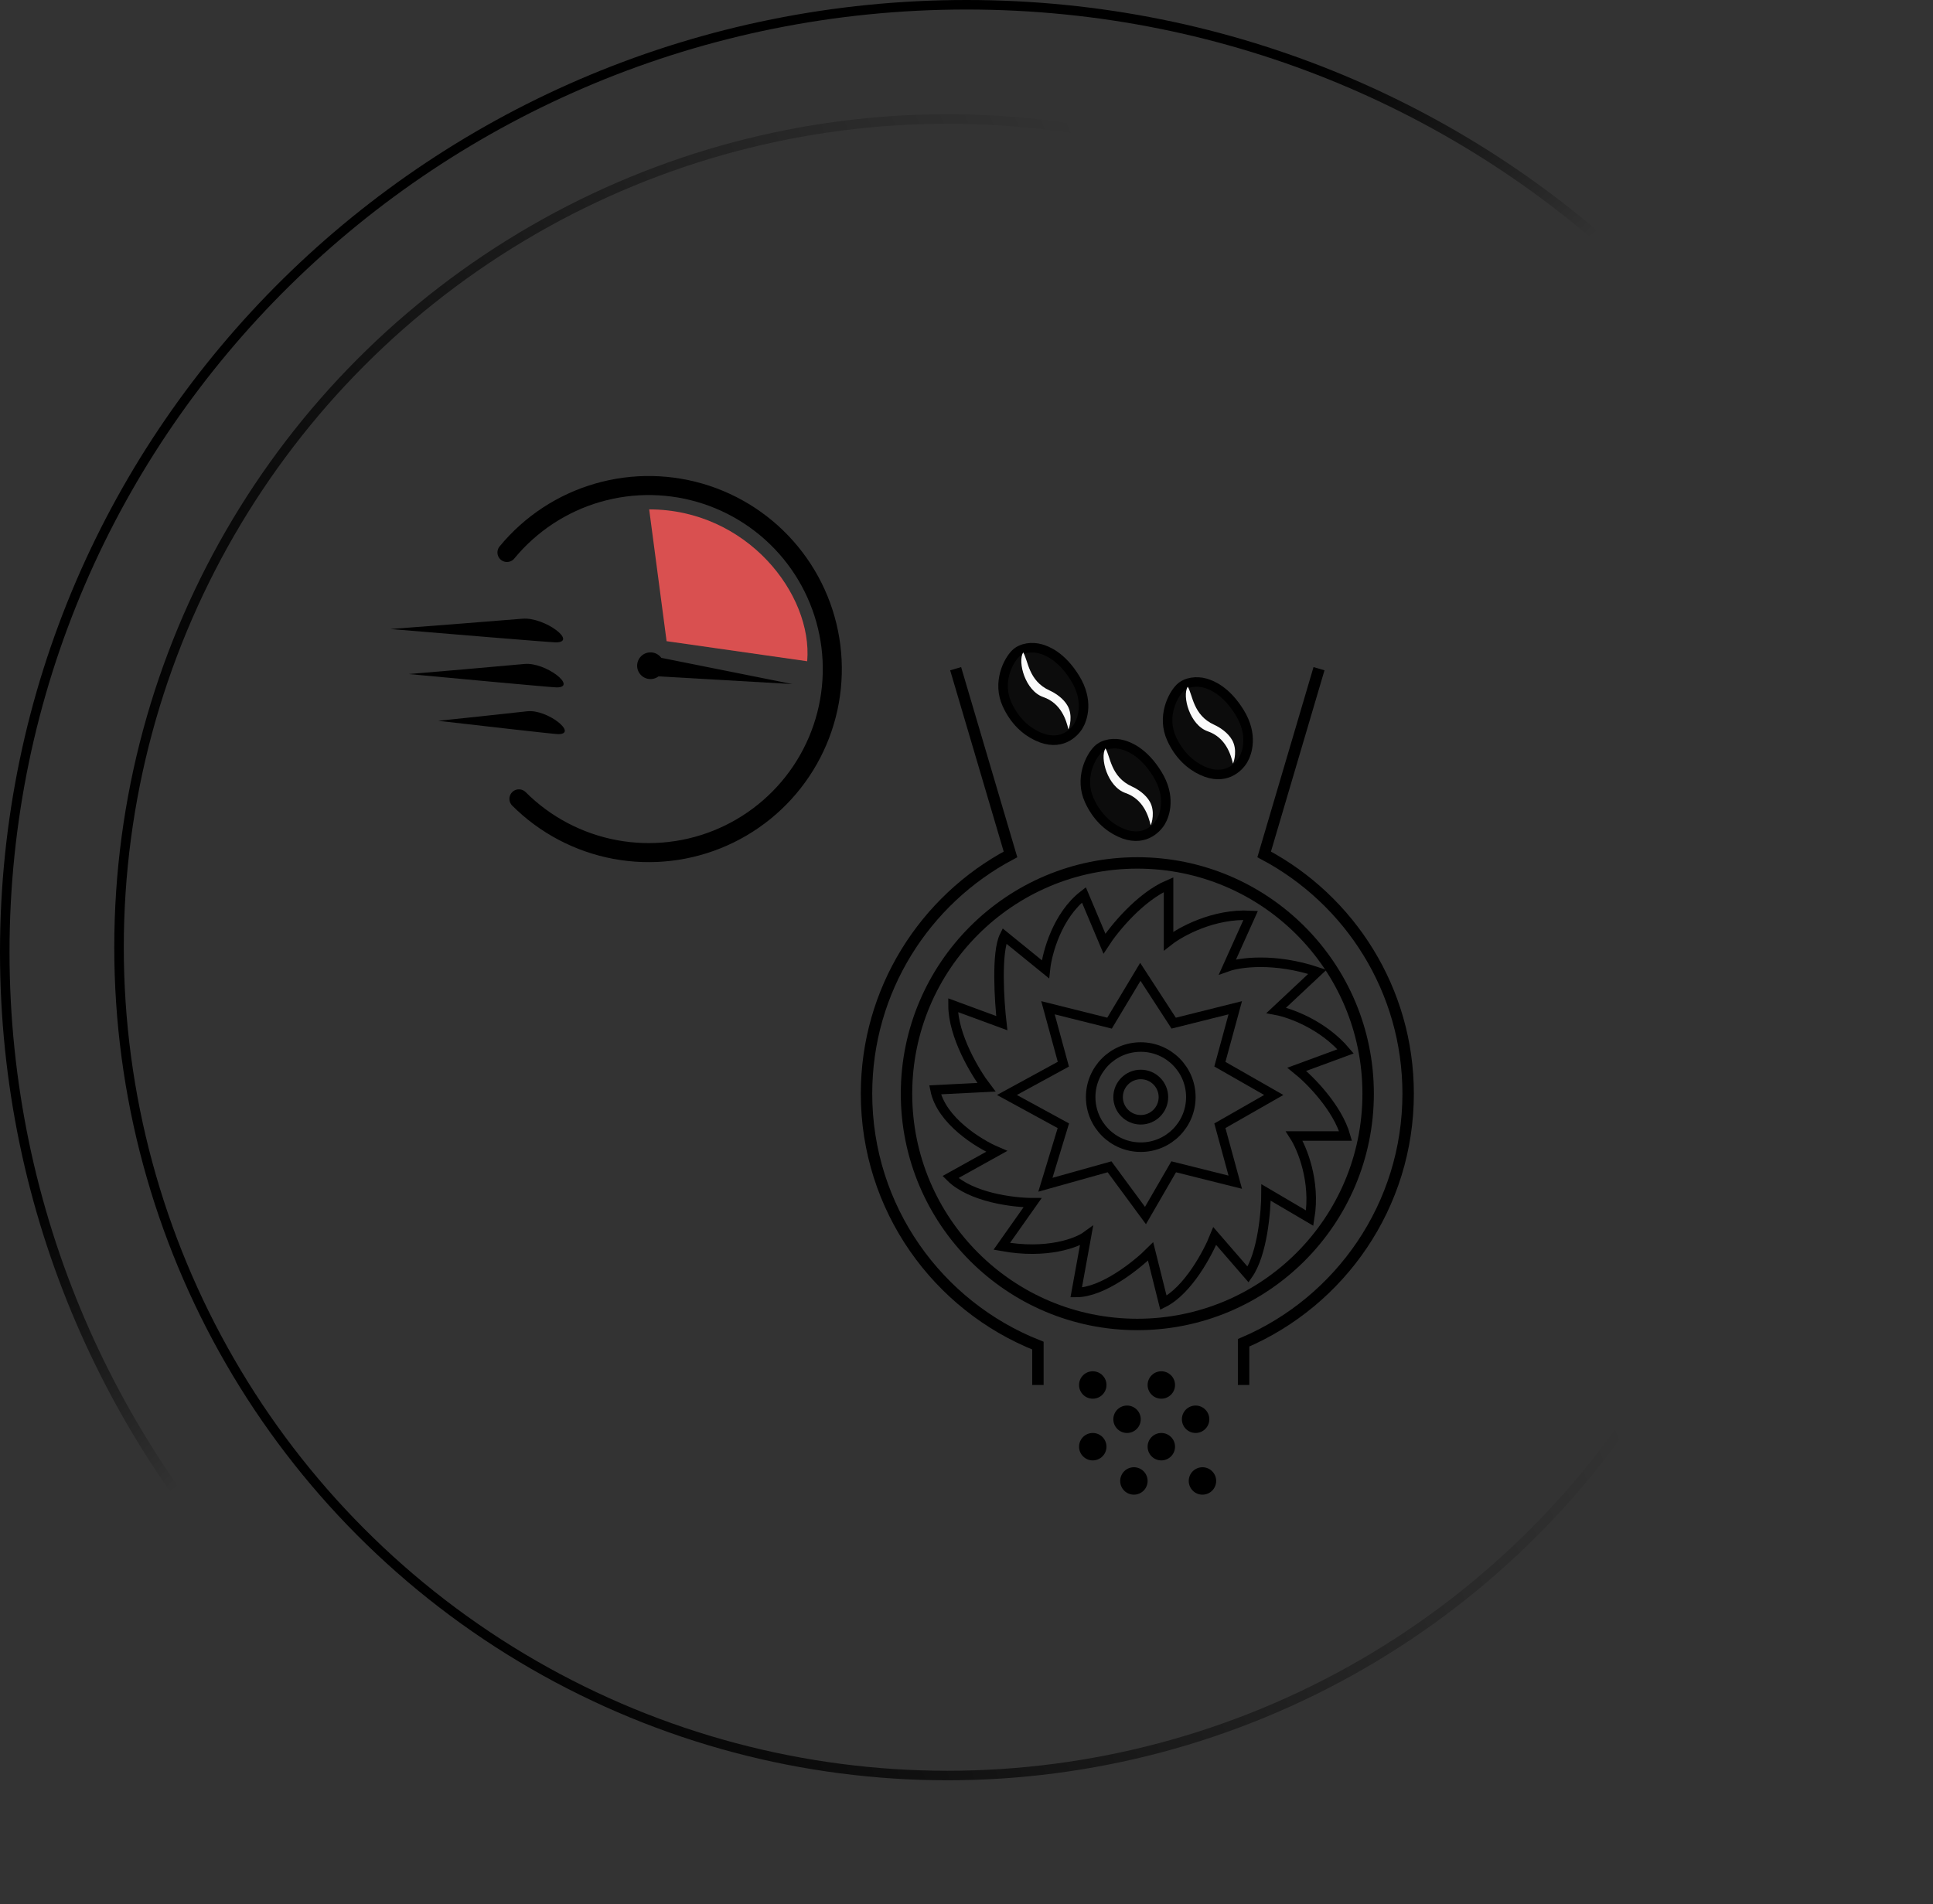 <?xml version="1.0" encoding="UTF-8"?> <svg xmlns="http://www.w3.org/2000/svg" width="203" height="200" viewBox="0 0 203 200" fill="none"><rect x="0" y="0" width="203" height="200" fill="#333333" stroke="none"/> <circle cx="99.5" cy="99.5" r="87" stroke="url(#paint0_linear_338_4237)"></circle> <path d="M202.5 100C202.5 154.945 157.288 199.5 101.5 199.5C45.712 199.5 0.5 154.945 0.5 100C0.5 45.055 45.712 0.5 101.5 0.5C157.288 0.5 202.5 45.055 202.5 100Z" stroke="url(#paint1_linear_338_4237)"></path> <path d="M54.497 83.912C57.249 86.664 60.771 88.519 64.597 89.232C68.424 89.945 72.377 89.483 75.937 87.906C79.496 86.33 82.494 83.713 84.538 80.4C86.582 77.087 87.574 73.232 87.385 69.344C87.197 65.456 85.835 61.716 83.481 58.617C81.126 55.517 77.888 53.203 74.192 51.978C70.497 50.754 66.518 50.677 62.778 51.757C59.038 52.838 55.713 55.025 53.24 58.031" stroke="black" stroke-width="2" stroke-linecap="round"></path> <path d="M58.361 67.474C57.847 67.474 46.573 66.539 41 66.072C44.401 65.817 50.647 65.339 54.865 64.989C57.209 64.795 60.713 67.474 58.361 67.474Z" fill="black"></path> <path d="M58.452 72.205C57.992 72.205 47.911 71.27 42.928 70.802C45.905 70.553 51.316 70.09 55.081 69.743C57.32 69.536 60.701 72.205 58.452 72.205Z" fill="black"></path> <path d="M58.618 77.115C58.232 77.115 50.063 76.18 46.015 75.713C48.298 75.477 52.344 75.051 55.364 74.712C57.49 74.473 60.757 77.115 58.618 77.115Z" fill="black"></path> <circle cx="68.313" cy="69.927" r="1.402" fill="black"></circle> <path d="M83.209 71.853L68.311 68.873L67.961 70.976L83.209 71.853Z" fill="black"></path> <path d="M70.005 67.349L68.175 53.506C78.419 53.506 85.368 62.406 84.771 69.458L70.005 67.349Z" fill="#D95050"></path> <path d="M100.36 70.24L106.12 89.746C97.125 94.522 91 103.986 91 114.88C91 126.901 98.458 137.181 109 141.343V145.48M138.52 70.24L132.76 89.746C141.755 94.522 147.88 103.986 147.88 114.88C147.88 126.626 140.76 136.708 130.6 141.047V145.48" stroke="black" stroke-width="1.2"></path> <circle cx="119.44" cy="114.881" r="24.24" stroke="black" stroke-width="1.2"></circle> <circle cx="119.8" cy="115.24" r="5.26" stroke="black"></circle> <circle cx="119.8" cy="115.241" r="2.38" stroke="black"></circle> <circle cx="114.76" cy="145.479" r="1.44" fill="black"></circle> <circle cx="121.96" cy="145.479" r="1.44" fill="black"></circle> <circle cx="118.36" cy="149.079" r="1.44" fill="black"></circle> <circle cx="114.76" cy="151.96" r="1.44" fill="black"></circle> <circle cx="119.08" cy="155.559" r="1.44" fill="black"></circle> <circle cx="125.56" cy="149.079" r="1.44" fill="black"></circle> <circle cx="121.96" cy="151.96" r="1.44" fill="black"></circle> <circle cx="126.28" cy="155.559" r="1.44" fill="black"></circle> <path d="M105.76 73.99C104.707 71.689 105.866 69.433 106.641 68.667C107.289 68.025 108.407 67.904 109.295 68.16C109.905 68.335 111.459 68.891 112.903 71.238C114.348 73.585 113.71 75.499 113.254 76.252C112.797 77.004 111.384 78.475 108.948 77.335C107.718 76.759 106.545 75.706 105.76 73.99Z" fill="#0C0C0C" stroke="black"></path> <path d="M109.561 73.22C111.458 73.876 111.983 75.678 112.201 76.607C112.322 76.408 112.68 75.15 112.126 74.151C111.69 73.365 110.849 72.811 110.238 72.534C107.987 71.515 107.985 69.369 107.451 68.527C106.848 69.522 107.664 72.563 109.561 73.22Z" fill="#FAFAFA"></path> <path d="M123.04 77.59C121.987 75.288 123.145 73.033 123.92 72.266C124.569 71.625 125.687 71.504 126.575 71.759C127.184 71.934 128.739 72.491 130.183 74.838C131.628 77.185 130.99 79.099 130.533 79.851C130.077 80.604 128.664 82.075 126.228 80.934C124.998 80.359 123.825 79.306 123.04 77.59Z" fill="#0C0C0C" stroke="black"></path> <path d="M126.841 76.819C128.738 77.476 129.262 79.277 129.481 80.207C129.602 80.008 129.96 78.749 129.406 77.751C128.969 76.965 128.129 76.411 127.517 76.134C125.267 75.114 125.264 72.968 124.731 72.127C124.128 73.122 124.944 76.163 126.841 76.819Z" fill="#FAFAFA"></path> <path d="M114.4 84.07C113.347 81.769 114.505 79.513 115.28 78.747C115.929 78.105 117.047 77.984 117.935 78.24C118.544 78.415 120.099 78.971 121.543 81.318C122.988 83.666 122.349 85.579 121.893 86.332C121.437 87.084 120.024 88.555 117.587 87.415C116.358 86.839 115.184 85.787 114.4 84.07Z" fill="#0C0C0C" stroke="black"></path> <path d="M118.201 83.3C120.098 83.956 120.622 85.758 120.841 86.687C120.962 86.488 121.32 85.23 120.766 84.231C120.329 83.445 119.488 82.891 118.877 82.615C116.627 81.595 116.624 79.449 116.091 78.608C115.488 79.603 116.304 82.643 118.201 83.3Z" fill="#FAFAFA"></path> <path d="M122.72 92.92C119.702 94.213 116.971 97.59 115.984 99.117L113.828 93.998C111.026 96.153 109.966 100.105 109.786 101.812L105.475 98.309C104.613 100.033 104.936 105.135 105.206 107.47L100.086 105.584C100.086 108.817 102.421 112.679 103.589 114.206L98.2 114.476C98.847 117.709 102.781 120.134 104.667 120.942L99.817 123.637C101.972 125.793 106.463 126.331 108.439 126.331L105.206 130.912C109.948 131.774 113.109 130.553 114.097 129.834L113.02 135.762C115.822 135.762 119.397 132.888 120.834 131.451L122.181 136.84C124.768 135.547 126.851 131.631 127.57 129.834L131.073 133.876C132.581 131.72 132.959 127.23 132.959 125.254L137.539 127.948C138.186 124.068 136.731 120.583 135.923 119.326H141.312C140.449 116.308 137.539 113.398 136.192 112.32L141.312 110.434C138.94 107.632 135.474 106.392 134.037 106.123L138.348 102.081C133.821 100.572 130.174 101.093 128.917 101.542L131.342 96.153C127.462 95.938 123.977 97.86 122.72 98.848V92.92Z" stroke="black"></path> <path d="M119.756 102.082L116.522 107.471L110.056 105.854L111.672 111.782L105.744 115.016L111.672 118.249L109.786 124.446L116.522 122.56L120.295 127.68L123.258 122.56L129.725 124.177L128.109 118.249L133.767 115.016L128.109 111.782L129.725 105.854L123.258 107.471L119.756 102.082Z" stroke="black"></path> <defs> <linearGradient id="paint0_linear_338_4237" x1="24" y1="114" x2="136" y2="67" gradientUnits="userSpaceOnUse"> <stop></stop> <stop offset="1" stop-opacity="0"></stop> </linearGradient> <linearGradient id="paint1_linear_338_4237" x1="13.92" y1="116.571" x2="35.762" y2="141.268" gradientUnits="userSpaceOnUse"> <stop></stop> <stop offset="1" stop-opacity="0"></stop> </linearGradient> </defs> </svg> 